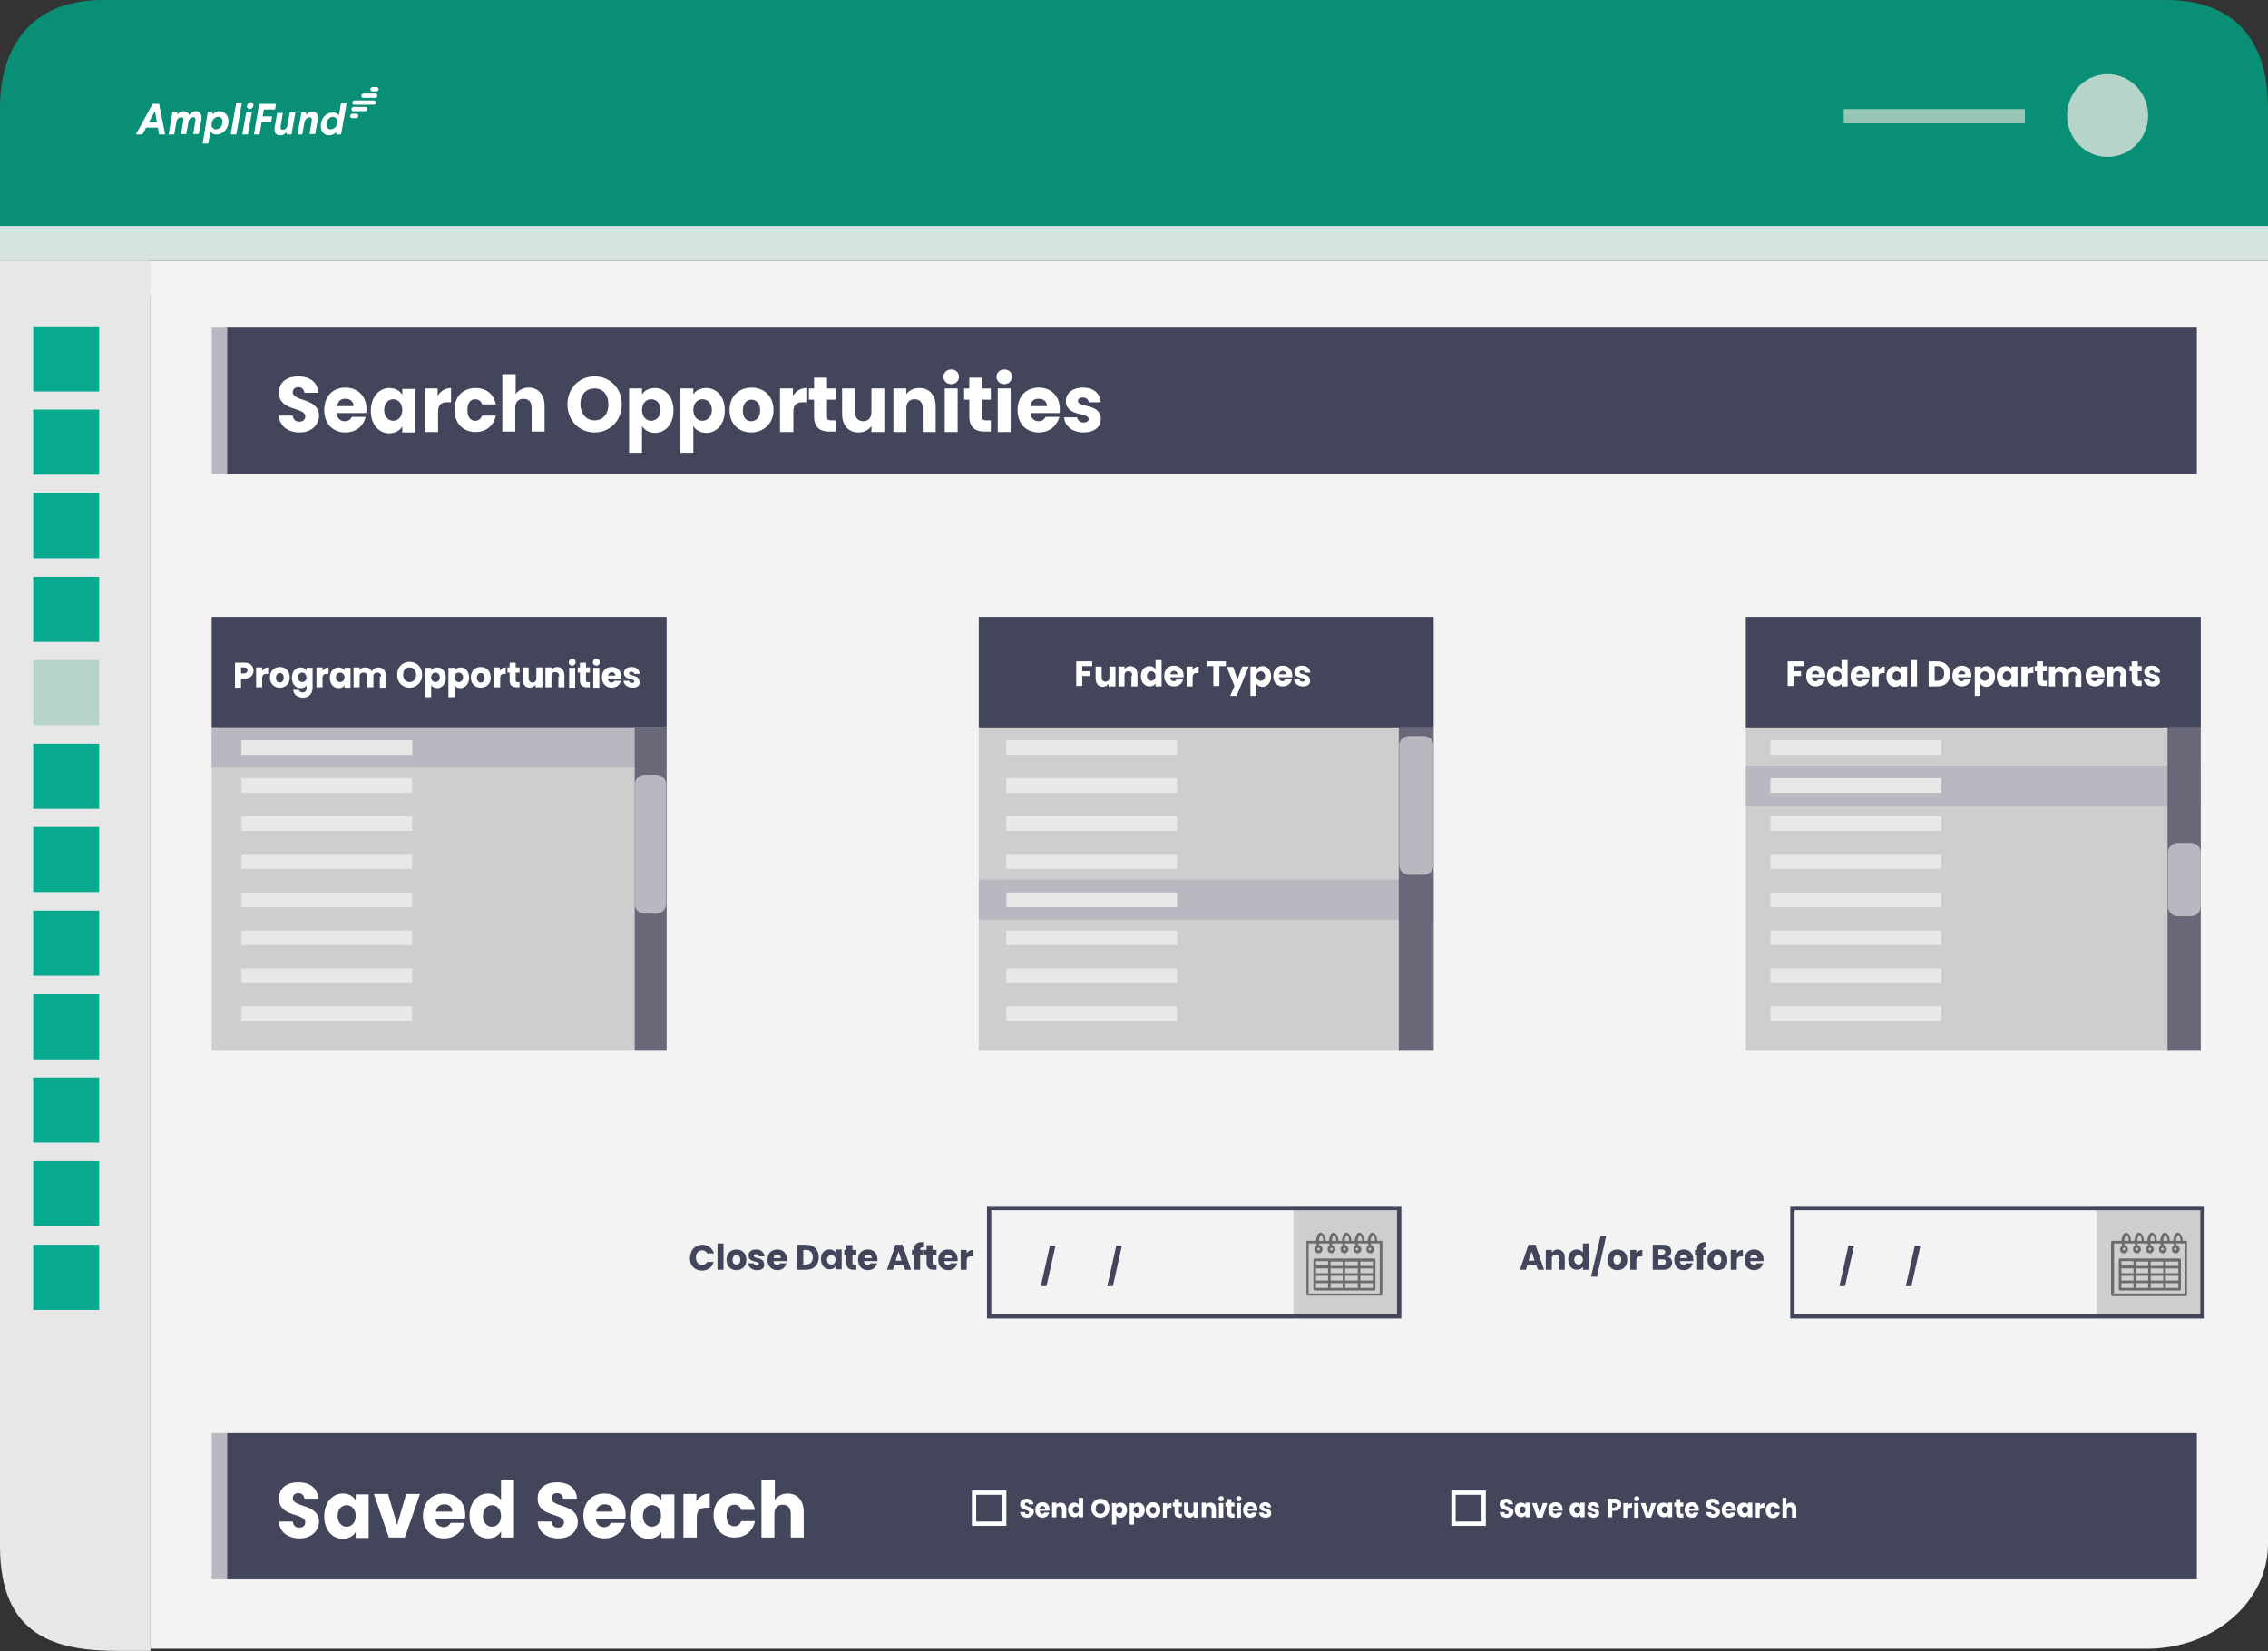 <?xml version="1.0" encoding="utf-8"?>
<!-- Generator: Adobe Illustrator 27.6.1, SVG Export Plug-In . SVG Version: 6.00 Build 0)  -->
<svg version="1.1" id="Layer_2_00000175320837343918130640000013715493742293206663_"
	 xmlns="http://www.w3.org/2000/svg" xmlns:xlink="http://www.w3.org/1999/xlink" x="0px" y="0px" width="526px" height="383px"
	 viewBox="0 0 526 383" style="enable-background:new 0 0 526 383;" xml:space="preserve">
<rect x="0" y="0" width="526" height="383" fill="#333333" stroke="none"/>
<style type="text/css">
	.st0{fill:#0A8F77;}
	.st1{fill:#FFFFFF;}
	.st2{fill:#B6D4CA;}
	.st3{fill:#97C6B7;}
	.st4{fill:#D6E3DE;}
	.st5{fill:#F3F3F3;}
	.st6{fill:#E7E7E7;}
	.st7{fill:#08AA8F;}
	.st8{fill:#CECECF;}
	.st9{fill:#43465B;}
	.st10{enable-background:new    ;}
	.st11{fill:#B9B7BF;}
	.st12{fill:#E8E8E8;}
	.st13{fill:#696879;}
	.st14{fill:none;stroke:#FFFFFF;stroke-miterlimit:10;}
	.st15{fill:none;stroke:#43465B;stroke-miterlimit:10;}
	.st16{fill:#6B6B6B;}
</style>
<g id="Layer_1-2">
	<g>
		<g>
			<path class="st0" d="M526,25c0-15.2-7.3-25-23.8-25H23.8C7,0,0,11.2,0,25v27.4h526V25z"/>
			<g id="Logo_-_White">
				<g>
					<g>
						<path class="st1" d="M38.3,31.2h-1.4l-0.3-1.6h-2.7L33,31.2h-1.5l3.9-7.1h1.5L38.3,31.2z M35.7,26.2l-1.2,2.2h1.9l-0.4-2.2
							l-0.1-0.4C35.9,25.8,35.7,26.2,35.7,26.2z"/>
						<path class="st1" d="M46.7,27.8l-0.6,3.3h-1.3l0.5-3c0.1-0.6,0-0.9-0.5-0.9s-1,0.4-1.1,1.1l-0.5,2.8H42l0.5-3
							c0.1-0.6,0-0.9-0.5-0.9c-0.5,0-1,0.4-1.1,1.2l-0.5,2.8h-1.3L40,26h1.1l0,0.6c0.3-0.4,0.8-0.8,1.5-0.8s1.1,0.3,1.3,0.9
							c0.3-0.5,0.9-0.9,1.6-0.9C46.5,25.9,46.9,26.7,46.7,27.8L46.7,27.8z"/>
						<path class="st1" d="M53,28.1c0,1.6-1.1,3.1-2.8,3.1c-0.8,0-1.2-0.4-1.4-0.7l-0.5,2.8H47l1.2-7.3h1.1l0,0.6
							c0.3-0.4,0.9-0.8,1.7-0.8C52.2,25.9,53,26.9,53,28.1L53,28.1z M49.1,28.5l0,0.1c-0.2,0.9,0.4,1.4,1,1.4c0.9,0,1.5-0.8,1.5-1.8
							c0-0.7-0.4-1.1-1-1.1C50,27.1,49.3,27.6,49.1,28.5L49.1,28.5z"/>
						<path class="st1" d="M54.8,31.2h-1.3l1.3-7.4h1.3L54.8,31.2z"/>
						<path class="st1" d="M57.5,31.2h-1.3l0.9-5.1h1.3L57.5,31.2z M58.8,24.5c-0.1,0.5-0.5,0.8-0.9,0.8s-0.7-0.3-0.6-0.8
							c0.1-0.5,0.5-0.8,0.9-0.8S58.8,24.1,58.8,24.5z"/>
						<path class="st1" d="M63.8,25.4h-2.6L60.9,27h2.2l-0.2,1.3h-2.2l-0.5,2.9h-1.3l1.2-7.1H64L63.8,25.4L63.8,25.4z"/>
						<path class="st1" d="M67.6,31.2h-1.1l0-0.6c-0.3,0.4-0.8,0.8-1.5,0.8c-1.1,0-1.5-0.8-1.3-1.9l0.6-3.3h1.3l-0.5,3
							c-0.1,0.6,0,0.9,0.5,0.9s1-0.4,1.1-1.2l0.5-2.8h1.3L67.6,31.2L67.6,31.2z"/>
						<path class="st1" d="M73.7,27.8l-0.6,3.3h-1.3l0.5-3c0.1-0.6-0.1-0.9-0.5-0.9c-0.5,0-1,0.4-1.2,1.2l-0.5,2.8H69l0.9-5.1H71
							l0,0.6c0.3-0.4,0.8-0.8,1.5-0.8C73.5,25.9,73.9,26.7,73.7,27.8L73.7,27.8z"/>
						<path class="st1" d="M79.1,31.2H78l0-0.6c-0.3,0.4-0.9,0.8-1.7,0.8c-1.2,0-1.9-1-1.9-2.2c0-1.6,1.1-3.1,2.8-3.1
							c0.8,0,1.2,0.3,1.4,0.7l0.5-2.9h1.3L79.1,31.2L79.1,31.2z M75.7,28.9c0,0.7,0.4,1.1,1,1.1c0.6,0,1.4-0.5,1.5-1.4l0-0.1
							c0.2-0.9-0.4-1.4-1-1.4C76.4,27.1,75.7,27.9,75.7,28.9L75.7,28.9z"/>
					</g>
					<g>
						<path class="st1" d="M82.2,23.3h4.5c0.3,0,0.5,0.2,0.5,0.5v0c0,0.3-0.2,0.5-0.5,0.5h-4.5c-0.3,0-0.5-0.2-0.5-0.5v0
							C81.8,23.5,82,23.3,82.2,23.3z"/>
						<path class="st1" d="M84.3,21.7H87c0.3,0,0.5,0.2,0.5,0.5v0c0,0.3-0.2,0.5-0.5,0.5h-2.7c-0.3,0-0.5-0.2-0.5-0.5v0
							C83.8,21.9,84.1,21.7,84.3,21.7z"/>
						<path class="st1" d="M87.3,20.2h-0.9c-0.2,0-0.5,0.2-0.5,0.5s0.2,0.5,0.5,0.5h0.9c0.2,0,0.5-0.2,0.5-0.5S87.6,20.2,87.3,20.2z
							"/>
						<path class="st1" d="M84.7,24.8H82c-0.2,0-0.5,0.2-0.5,0.5s0.2,0.5,0.5,0.5h2.7c0.2,0,0.5-0.2,0.5-0.5S85,24.8,84.7,24.8z"/>
						<path class="st1" d="M82.6,26.4h-0.9c-0.2,0-0.5,0.2-0.5,0.5s0.2,0.5,0.5,0.5h0.9c0.2,0,0.5-0.2,0.5-0.5S82.9,26.4,82.6,26.4z
							"/>
					</g>
				</g>
			</g>
			<g>
				<ellipse class="st2" cx="488.8" cy="26.8" rx="9.4" ry="9.6"/>
				<rect x="427.6" y="25.3" class="st3" width="42" height="3.3"/>
			</g>
		</g>
		<rect y="52.4" class="st4" width="526" height="8.1"/>
		<g>
			<path class="st5" d="M0,60.5v7.7h34.9v314.2h463c15.5,0,28.1-10.9,28.1-24.3V60.5H0z"/>
			<path class="st6" d="M0,60.5v298.1c0,21,13,24.3,27.4,24.3h7.5V60.5H0z"/>
		</g>
		<g>
			<rect x="7.7" y="75.7" class="st7" width="15.3" height="15.1"/>
			<rect x="7.7" y="95" class="st7" width="15.3" height="15.1"/>
			<rect x="7.7" y="114.4" class="st7" width="15.3" height="15.1"/>
			<rect x="7.7" y="133.8" class="st7" width="15.3" height="15.1"/>
			<rect x="7.7" y="153.1" class="st2" width="15.3" height="15.1"/>
			<rect x="7.7" y="172.5" class="st7" width="15.3" height="15.1"/>
			<rect x="7.7" y="191.8" class="st7" width="15.3" height="15.1"/>
			<rect x="7.7" y="211.2" class="st7" width="15.3" height="15.1"/>
			<rect x="7.7" y="230.6" class="st7" width="15.3" height="15.1"/>
			<rect x="7.7" y="249.9" class="st7" width="15.3" height="15.1"/>
			<rect x="7.7" y="269.3" class="st7" width="15.3" height="15.1"/>
			<rect x="7.7" y="288.7" class="st7" width="15.3" height="15.1"/>
		</g>
		<rect x="300" y="280.2" class="st8" width="24.5" height="25.1"/>
		<rect x="52.6" y="76" class="st9" width="456.9" height="33.9"/>
		<g class="st10">
			<path class="st1" d="M69.5,100.3c-2.6,0-4.7-1.4-4.8-3.9h3.2c0.1,1,0.7,1.4,1.5,1.4c0.9,0,1.4-0.5,1.4-1.2c0-2.3-6.2-1.1-6.1-5.6
				c0-2.4,1.9-3.7,4.5-3.7c2.7,0,4.5,1.4,4.6,3.8h-3.2c-0.1-0.8-0.6-1.3-1.4-1.3c-0.7,0-1.3,0.4-1.3,1.2c0,2.2,6.1,1.2,6.1,5.5
				C73.9,98.5,72.3,100.3,69.5,100.3z"/>
			<path class="st1" d="M80.1,100.3c-2.9,0-4.9-2-4.9-5.2s2-5.2,4.9-5.2c2.9,0,4.9,2,4.9,5c0,0.3,0,0.6-0.1,0.9h-6.8
				c0.1,1.3,0.9,1.9,1.9,1.9c0.8,0,1.3-0.4,1.6-1h3.2C84.3,98.8,82.6,100.3,80.1,100.3z M78.2,94.2h3.8c0-1.1-0.8-1.7-1.8-1.7
				C79.1,92.4,78.4,93,78.2,94.2z"/>
			<path class="st1" d="M90.3,90c1.5,0,2.5,0.7,3,1.6v-1.4h3v10.1h-3v-1.4c-0.5,0.9-1.6,1.6-3,1.6c-2.4,0-4.3-2-4.3-5.2
				S87.9,90,90.3,90z M91.2,92.6c-1.1,0-2.1,0.9-2.1,2.5s1,2.5,2.1,2.5c1.1,0,2.1-0.9,2.1-2.5S92.3,92.6,91.2,92.6z"/>
			<path class="st1" d="M101.5,100.2h-3V90.1h3v1.7c0.7-1.1,1.8-1.8,3.1-1.8v3.3h-0.8c-1.4,0-2.2,0.5-2.2,2.2V100.2z"/>
			<path class="st1" d="M110.3,90c2.5,0,4.2,1.4,4.7,3.8h-3.2c-0.2-0.7-0.7-1.2-1.6-1.2c-1.1,0-1.8,0.9-1.8,2.5s0.7,2.5,1.8,2.5
				c0.8,0,1.3-0.4,1.6-1.2h3.2c-0.5,2.3-2.2,3.8-4.7,3.8c-2.9,0-4.9-2-4.9-5.2C105.4,92,107.4,90,110.3,90z"/>
			<path class="st1" d="M116.6,86.8h3v4.6c0.6-0.9,1.7-1.5,3-1.5c2.2,0,3.7,1.6,3.7,4.3v5.9h-3v-5.5c0-1.4-0.7-2.1-1.9-2.1
				s-1.9,0.8-1.9,2.1v5.5h-3V86.8z"/>
			<path class="st1" d="M137.9,100.3c-3.5,0-6.3-2.7-6.3-6.5s2.8-6.5,6.3-6.5c3.5,0,6.3,2.7,6.3,6.5S141.4,100.3,137.9,100.3z
				 M137.9,97.5c2,0,3.2-1.5,3.2-3.7c0-2.3-1.3-3.7-3.2-3.7c-2,0-3.3,1.4-3.3,3.7C134.7,96,135.9,97.5,137.9,97.5z"/>
			<path class="st1" d="M151.9,90c2.4,0,4.3,2,4.3,5.2s-1.9,5.2-4.3,5.2c-1.4,0-2.5-0.7-3-1.6v6.2h-3V90.1h3v1.4
				C149.4,90.6,150.5,90,151.9,90z M151,92.6c-1.1,0-2.1,0.9-2.1,2.5s1,2.5,2.1,2.5c1.1,0,2.2-0.9,2.2-2.5S152.2,92.6,151,92.6z"/>
			<path class="st1" d="M163.8,90c2.4,0,4.3,2,4.3,5.2s-1.9,5.2-4.3,5.2c-1.4,0-2.5-0.7-3-1.6v6.2h-3V90.1h3v1.4
				C161.3,90.6,162.4,90,163.8,90z M162.9,92.6c-1.1,0-2.1,0.9-2.1,2.5s1,2.5,2.1,2.5c1.1,0,2.2-0.9,2.2-2.5S164.1,92.6,162.9,92.6z
				"/>
			<path class="st1" d="M174.2,100.3c-2.9,0-5-2-5-5.2s2.2-5.2,5.1-5.2c2.9,0,5.1,2,5.1,5.2S177,100.3,174.2,100.3z M174.2,97.7
				c1.1,0,2.1-0.8,2.1-2.5c0-1.7-1-2.5-2-2.5c-1.1,0-2,0.8-2,2.5C172.2,96.8,173.1,97.7,174.2,97.7z"/>
			<path class="st1" d="M183.9,100.2h-3V90.1h3v1.7c0.7-1.1,1.8-1.8,3.1-1.8v3.3h-0.8c-1.4,0-2.2,0.5-2.2,2.2V100.2z"/>
			<path class="st1" d="M188.8,92.7h-1.2v-2.6h1.2v-2.5h3v2.5h2v2.6h-2v4c0,0.6,0.2,0.8,0.9,0.8h1.1v2.6h-1.5c-2,0-3.5-0.9-3.5-3.5
				V92.7z"/>
			<path class="st1" d="M205.1,100.2h-3v-1.4c-0.6,0.9-1.6,1.5-3,1.5c-2.3,0-3.8-1.6-3.8-4.3v-5.9h3v5.5c0,1.4,0.8,2.1,1.9,2.1
				c1.2,0,1.9-0.8,1.9-2.1v-5.5h3V100.2z"/>
			<path class="st1" d="M214,94.7c0-1.4-0.7-2.1-1.9-2.1s-1.9,0.8-1.9,2.1v5.5h-3V90.1h3v1.3c0.6-0.8,1.6-1.4,3-1.4
				c2.3,0,3.8,1.6,3.8,4.3v5.9h-3V94.7z"/>
			<path class="st1" d="M218.8,87.4c0-0.9,0.7-1.7,1.8-1.7c1.1,0,1.8,0.7,1.8,1.7c0,0.9-0.7,1.7-1.8,1.7
				C219.5,89.1,218.8,88.3,218.8,87.4z M219.1,90.1h3v10.1h-3V90.1z"/>
			<path class="st1" d="M224.8,92.7h-1.2v-2.6h1.2v-2.5h3v2.5h2v2.6h-2v4c0,0.6,0.2,0.8,0.9,0.8h1.1v2.6h-1.5c-2,0-3.5-0.9-3.5-3.5
				V92.7z"/>
			<path class="st1" d="M231.1,87.4c0-0.9,0.7-1.7,1.8-1.7c1.1,0,1.8,0.7,1.8,1.7c0,0.9-0.7,1.7-1.8,1.7
				C231.8,89.1,231.1,88.3,231.1,87.4z M231.4,90.1h3v10.1h-3V90.1z"/>
			<path class="st1" d="M240.9,100.3c-2.9,0-4.9-2-4.9-5.2s2-5.2,4.9-5.2c2.9,0,4.9,2,4.9,5c0,0.3,0,0.6-0.1,0.9H239
				c0.1,1.3,0.9,1.9,1.9,1.9c0.8,0,1.3-0.4,1.6-1h3.2C245.1,98.8,243.4,100.3,240.9,100.3z M239,94.2h3.8c0-1.1-0.8-1.7-1.8-1.7
				C239.9,92.4,239.1,93,239,94.2z"/>
			<path class="st1" d="M251.3,100.3c-2.6,0-4.4-1.5-4.5-3.5h3c0.1,0.7,0.7,1.2,1.5,1.2c0.8,0,1.2-0.4,1.2-0.8
				c0-1.6-5.3-0.5-5.3-4.2c0-1.7,1.4-3.1,4-3.1c2.5,0,3.9,1.4,4.1,3.4h-2.8c-0.1-0.7-0.6-1.1-1.4-1.1c-0.7,0-1.1,0.3-1.1,0.8
				c0,1.6,5.3,0.5,5.3,4.2C255.3,99,253.8,100.3,251.3,100.3z"/>
		</g>
		<rect x="52.6" y="332.4" class="st9" width="456.9" height="33.9"/>
		<g class="st10">
			<path class="st1" d="M69.5,356.8c-2.6,0-4.7-1.4-4.8-3.9h3.2c0.1,1,0.7,1.4,1.5,1.4c0.9,0,1.4-0.5,1.4-1.2c0-2.3-6.2-1.1-6.1-5.6
				c0-2.4,1.9-3.7,4.5-3.7c2.7,0,4.5,1.4,4.6,3.8h-3.2c-0.1-0.8-0.6-1.3-1.4-1.3c-0.7,0-1.3,0.4-1.3,1.2c0,2.2,6.1,1.2,6.1,5.5
				C73.9,355,72.3,356.8,69.5,356.8z"/>
			<path class="st1" d="M79.5,346.4c1.5,0,2.5,0.7,3,1.6v-1.4h3v10.1h-3v-1.4c-0.5,0.9-1.6,1.6-3,1.6c-2.4,0-4.3-2-4.3-5.2
				S77.1,346.4,79.5,346.4z M80.4,349.1c-1.1,0-2.1,0.9-2.1,2.5s1,2.5,2.1,2.5c1.1,0,2.1-0.9,2.1-2.5
				C82.5,350,81.5,349.1,80.4,349.1z"/>
			<path class="st1" d="M90,346.5l2.1,7.2l2.1-7.2h3.2l-3.5,10.1h-3.7l-3.5-10.1H90z"/>
			<path class="st1" d="M103,356.8c-2.9,0-4.9-2-4.9-5.2c0-3.2,2-5.2,4.9-5.2c2.9,0,4.9,2,4.9,5c0,0.3,0,0.6-0.1,0.9H101
				c0.1,1.3,0.9,1.9,1.9,1.9c0.8,0,1.3-0.4,1.6-1h3.2C107.2,355.3,105.4,356.8,103,356.8z M101.1,350.6h3.8c0-1.1-0.8-1.7-1.8-1.7
				C102,348.9,101.2,349.5,101.1,350.6z"/>
			<path class="st1" d="M113.2,346.4c1.3,0,2.4,0.6,3,1.5v-4.7h3v13.4h-3v-1.4c-0.5,0.9-1.6,1.6-3,1.6c-2.4,0-4.3-2-4.3-5.2
				S110.8,346.4,113.2,346.4z M114.1,349.1c-1.1,0-2.1,0.9-2.1,2.5s1,2.5,2.1,2.5c1.1,0,2.1-0.9,2.1-2.5
				C116.2,350,115.2,349.1,114.1,349.1z"/>
			<path class="st1" d="M129.5,356.8c-2.6,0-4.7-1.4-4.8-3.9h3.2c0.1,1,0.7,1.4,1.5,1.4c0.9,0,1.4-0.5,1.4-1.2
				c0-2.3-6.2-1.1-6.1-5.6c0-2.4,1.9-3.7,4.5-3.7c2.7,0,4.5,1.4,4.6,3.8h-3.2c-0.1-0.8-0.6-1.3-1.4-1.3c-0.7,0-1.3,0.4-1.3,1.2
				c0,2.2,6.1,1.2,6.1,5.5C134,355,132.4,356.8,129.5,356.8z"/>
			<path class="st1" d="M140.2,356.8c-2.9,0-4.9-2-4.9-5.2c0-3.2,2-5.2,4.9-5.2c2.9,0,4.9,2,4.9,5c0,0.3,0,0.6-0.1,0.9h-6.8
				c0.1,1.3,0.9,1.9,1.9,1.9c0.8,0,1.3-0.4,1.6-1h3.2C144.4,355.3,142.6,356.8,140.2,356.8z M138.3,350.6h3.8c0-1.1-0.8-1.7-1.8-1.7
				C139.2,348.9,138.4,349.5,138.3,350.6z"/>
			<path class="st1" d="M150.4,346.4c1.5,0,2.5,0.7,3,1.6v-1.4h3v10.1h-3v-1.4c-0.5,0.9-1.6,1.6-3,1.6c-2.4,0-4.3-2-4.3-5.2
				S148,346.4,150.4,346.4z M151.2,349.1c-1.1,0-2.1,0.9-2.1,2.5s1,2.5,2.1,2.5c1.1,0,2.1-0.9,2.1-2.5
				C153.4,350,152.4,349.1,151.2,349.1z"/>
			<path class="st1" d="M161.5,356.6h-3v-10.1h3v1.7c0.7-1.1,1.8-1.8,3.1-1.8v3.3h-0.8c-1.4,0-2.2,0.5-2.2,2.2V356.6z"/>
			<path class="st1" d="M170.4,346.4c2.5,0,4.2,1.4,4.7,3.8h-3.2c-0.2-0.7-0.7-1.2-1.6-1.2c-1.1,0-1.8,0.9-1.8,2.5
				c0,1.7,0.7,2.5,1.8,2.5c0.8,0,1.3-0.4,1.6-1.2h3.2c-0.5,2.3-2.2,3.8-4.7,3.8c-2.9,0-4.9-2-4.9-5.2
				C165.5,348.4,167.5,346.4,170.4,346.4z"/>
			<path class="st1" d="M176.7,343.3h3v4.6c0.6-0.9,1.7-1.5,3-1.5c2.2,0,3.7,1.6,3.7,4.3v5.9h-3v-5.5c0-1.4-0.7-2.1-1.9-2.1
				s-1.9,0.8-1.9,2.1v5.5h-3V343.3z"/>
		</g>
		<g>
			<rect x="49.1" y="143.1" class="st8" width="105.5" height="100.6"/>
			<rect x="49.1" y="143.1" class="st9" width="105.5" height="25.6"/>
			<g class="st10">
				<path class="st1" d="M56.7,157.4h-0.8v2.1h-1.4v-5.8h2.2c1.4,0,2.1,0.8,2.1,1.9C58.8,156.5,58.1,157.4,56.7,157.4z M56.6,156.2
					c0.5,0,0.8-0.3,0.8-0.7c0-0.4-0.2-0.7-0.8-0.7h-0.7v1.4H56.6z"/>
				<path class="st1" d="M60.8,159.4h-1.4v-4.6h1.4v0.8c0.3-0.5,0.8-0.8,1.4-0.8v1.5h-0.4c-0.6,0-1,0.2-1,1V159.4z"/>
				<path class="st1" d="M64.9,159.5c-1.3,0-2.3-0.9-2.3-2.4c0-1.5,1-2.4,2.3-2.4c1.3,0,2.3,0.9,2.3,2.4
					C67.2,158.6,66.2,159.5,64.9,159.5z M64.9,158.3c0.5,0,0.9-0.4,0.9-1.1c0-0.8-0.4-1.1-0.9-1.1c-0.5,0-0.9,0.4-0.9,1.1
					C64,157.9,64.4,158.3,64.9,158.3z"/>
				<path class="st1" d="M69.7,154.8c0.7,0,1.1,0.3,1.4,0.7v-0.6h1.4v4.6c0,1.2-0.7,2.3-2.2,2.3c-1.3,0-2.2-0.7-2.3-1.8h1.3
					c0.1,0.3,0.4,0.6,0.9,0.6c0.5,0,0.9-0.3,0.9-1.1v-0.6c-0.2,0.4-0.7,0.7-1.4,0.7c-1.1,0-2-0.9-2-2.4
					C67.7,155.7,68.6,154.8,69.7,154.8z M70.1,156c-0.5,0-1,0.4-1,1.1s0.5,1.1,1,1.1c0.5,0,1-0.4,1-1.1C71,156.4,70.6,156,70.1,156z
					"/>
				<path class="st1" d="M74.8,159.4h-1.4v-4.6h1.4v0.8c0.3-0.5,0.8-0.8,1.4-0.8v1.5h-0.4c-0.6,0-1,0.2-1,1V159.4z"/>
				<path class="st1" d="M78.5,154.8c0.7,0,1.1,0.3,1.4,0.7v-0.6h1.4v4.6h-1.4v-0.6c-0.2,0.4-0.7,0.7-1.4,0.7c-1.1,0-2-0.9-2-2.4
					C76.5,155.7,77.4,154.8,78.5,154.8z M78.9,156c-0.5,0-1,0.4-1,1.1s0.5,1.1,1,1.1c0.5,0,1-0.4,1-1.1
					C79.9,156.4,79.4,156,78.9,156z"/>
				<path class="st1" d="M88.4,156.9c0-0.6-0.3-0.9-0.9-0.9s-0.9,0.3-0.9,0.9v2.5h-1.4v-2.5c0-0.6-0.3-0.9-0.9-0.9s-0.9,0.3-0.9,0.9
					v2.5h-1.4v-4.6h1.4v0.6c0.3-0.4,0.7-0.6,1.3-0.6c0.7,0,1.2,0.3,1.5,0.9c0.3-0.5,0.9-0.9,1.5-0.9c1.1,0,1.8,0.7,1.8,2v2.7h-1.4
					V156.9z"/>
				<path class="st1" d="M95,159.5c-1.6,0-2.9-1.2-2.9-3s1.3-3,2.9-3c1.6,0,2.9,1.2,2.9,3S96.6,159.5,95,159.5z M95,158.2
					c0.9,0,1.5-0.7,1.5-1.7c0-1-0.6-1.7-1.5-1.7c-0.9,0-1.5,0.6-1.5,1.7C93.5,157.5,94.1,158.2,95,158.2z"/>
				<path class="st1" d="M101.4,154.8c1.1,0,2,0.9,2,2.4c0,1.4-0.9,2.4-2,2.4c-0.7,0-1.1-0.3-1.4-0.7v2.8h-1.4v-6.8h1.4v0.6
					C100.3,155.1,100.7,154.8,101.4,154.8z M101,156c-0.5,0-1,0.4-1,1.1c0,0.7,0.5,1.1,1,1.1c0.5,0,1-0.4,1-1.1S101.5,156,101,156z"
					/>
				<path class="st1" d="M106.8,154.8c1.1,0,2,0.9,2,2.4c0,1.4-0.9,2.4-2,2.4c-0.7,0-1.1-0.3-1.4-0.7v2.8h-1.4v-6.8h1.4v0.6
					C105.7,155.1,106.2,154.8,106.8,154.8z M106.4,156c-0.5,0-1,0.4-1,1.1c0,0.7,0.5,1.1,1,1.1c0.5,0,1-0.4,1-1.1
					S106.9,156,106.4,156z"/>
				<path class="st1" d="M111.5,159.5c-1.3,0-2.3-0.9-2.3-2.4c0-1.5,1-2.4,2.3-2.4c1.3,0,2.3,0.9,2.3,2.4
					C113.9,158.6,112.8,159.5,111.5,159.5z M111.5,158.3c0.5,0,0.9-0.4,0.9-1.1c0-0.8-0.4-1.1-0.9-1.1c-0.5,0-0.9,0.4-0.9,1.1
					C110.6,157.9,111,158.3,111.5,158.3z"/>
				<path class="st1" d="M115.9,159.4h-1.4v-4.6h1.4v0.8c0.3-0.5,0.8-0.8,1.4-0.8v1.5H117c-0.6,0-1,0.2-1,1V159.4z"/>
				<path class="st1" d="M118.2,156h-0.5v-1.2h0.5v-1.1h1.4v1.1h0.9v1.2h-0.9v1.8c0,0.3,0.1,0.4,0.4,0.4h0.5v1.2h-0.7
					c-0.9,0-1.6-0.4-1.6-1.6V156z"/>
				<path class="st1" d="M125.6,159.4h-1.4v-0.6c-0.3,0.4-0.8,0.7-1.3,0.7c-1,0-1.7-0.7-1.7-2v-2.7h1.4v2.5c0,0.6,0.3,1,0.9,1
					c0.5,0,0.9-0.3,0.9-1v-2.5h1.4V159.4z"/>
				<path class="st1" d="M129.7,156.9c0-0.6-0.3-1-0.9-1s-0.9,0.3-0.9,1v2.5h-1.4v-4.6h1.4v0.6c0.3-0.4,0.8-0.7,1.3-0.7
					c1,0,1.7,0.7,1.7,2v2.7h-1.4V156.9z"/>
				<path class="st1" d="M131.9,153.6c0-0.4,0.3-0.8,0.8-0.8c0.5,0,0.8,0.3,0.8,0.8c0,0.4-0.3,0.8-0.8,0.8
					C132.2,154.4,131.9,154,131.9,153.6z M132,154.9h1.4v4.6H132V154.9z"/>
				<path class="st1" d="M134.6,156H134v-1.2h0.5v-1.1h1.4v1.1h0.9v1.2h-0.9v1.8c0,0.3,0.1,0.4,0.4,0.4h0.5v1.2h-0.7
					c-0.9,0-1.6-0.4-1.6-1.6V156z"/>
				<path class="st1" d="M137.5,153.6c0-0.4,0.3-0.8,0.8-0.8c0.5,0,0.8,0.3,0.8,0.8c0,0.4-0.3,0.8-0.8,0.8
					C137.8,154.4,137.5,154,137.5,153.6z M137.6,154.9h1.4v4.6h-1.4V154.9z"/>
				<path class="st1" d="M141.9,159.5c-1.3,0-2.3-0.9-2.3-2.4c0-1.5,0.9-2.4,2.3-2.4c1.3,0,2.2,0.9,2.2,2.3c0,0.1,0,0.3,0,0.4H141
					c0,0.6,0.4,0.9,0.8,0.9c0.4,0,0.6-0.2,0.7-0.4h1.5C143.8,158.8,143,159.5,141.9,159.5z M141,156.7h1.7c0-0.5-0.4-0.8-0.8-0.8
					C141.5,155.9,141.1,156.2,141,156.7z"/>
				<path class="st1" d="M146.7,159.5c-1.2,0-2-0.7-2.1-1.6h1.3c0,0.3,0.3,0.5,0.7,0.5c0.4,0,0.5-0.2,0.5-0.4c0-0.7-2.4-0.2-2.4-1.9
					c0-0.8,0.6-1.4,1.8-1.4c1.1,0,1.8,0.7,1.9,1.6h-1.3c0-0.3-0.3-0.5-0.7-0.5c-0.3,0-0.5,0.1-0.5,0.4c0,0.7,2.4,0.2,2.4,1.9
					C148.5,158.9,147.8,159.5,146.7,159.5z"/>
			</g>
			<rect x="49.1" y="168.7" class="st11" width="105.5" height="9.3"/>
			<rect x="56" y="171.7" class="st12" width="39.6" height="3.4"/>
			<rect x="56" y="180.5" class="st12" width="39.6" height="3.4"/>
			<rect x="56" y="189.3" class="st12" width="39.6" height="3.4"/>
			<rect x="56" y="198.1" class="st12" width="39.6" height="3.4"/>
			<rect x="56" y="207" class="st12" width="39.6" height="3.4"/>
			<rect x="56" y="215.8" class="st12" width="39.6" height="3.4"/>
			<rect x="56" y="224.6" class="st12" width="39.6" height="3.4"/>
			<rect x="56" y="233.4" class="st12" width="39.6" height="3.4"/>
			<rect x="147.2" y="168.7" class="st13" width="7.4" height="75"/>
			<path class="st11" d="M149.5,179.7h2.7c1.3,0,2.3,1,2.3,2.3v27.6c0,1.3-1,2.3-2.3,2.3h-2.7c-1.3,0-2.3-1-2.3-2.3v-27.6
				C147.2,180.8,148.2,179.7,149.5,179.7z"/>
		</g>
		<g>
			<rect x="227" y="143.1" class="st8" width="105.5" height="100.6"/>
			<rect x="227" y="143.1" class="st9" width="105.5" height="25.6"/>
			<g class="st10">
				<path class="st1" d="M249.7,153.4h3.6v1.1h-2.3v1.2h1.7v1.1h-1.7v2.3h-1.4V153.4z"/>
				<path class="st1" d="M258.5,159.2h-1.4v-0.6c-0.3,0.4-0.8,0.7-1.3,0.7c-1,0-1.7-0.7-1.7-2v-2.7h1.4v2.5c0,0.6,0.3,1,0.9,1
					c0.5,0,0.9-0.3,0.9-1v-2.5h1.4V159.2z"/>
				<path class="st1" d="M262.6,156.7c0-0.6-0.3-1-0.9-1s-0.9,0.3-0.9,1v2.5h-1.4v-4.6h1.4v0.6c0.3-0.4,0.8-0.7,1.3-0.7
					c1,0,1.7,0.7,1.7,2v2.7h-1.4V156.7z"/>
				<path class="st1" d="M266.6,154.5c0.6,0,1.1,0.3,1.4,0.7v-2.1h1.4v6.1h-1.4v-0.7c-0.2,0.4-0.7,0.7-1.4,0.7c-1.1,0-2-0.9-2-2.4
					C264.6,155.4,265.5,154.5,266.6,154.5z M267,155.7c-0.5,0-1,0.4-1,1.1s0.5,1.1,1,1.1c0.5,0,1-0.4,1-1.1S267.5,155.7,267,155.7z"
					/>
				<path class="st1" d="M272.3,159.2c-1.3,0-2.3-0.9-2.3-2.4c0-1.5,0.9-2.4,2.3-2.4c1.3,0,2.2,0.9,2.2,2.3c0,0.1,0,0.3,0,0.4h-3.1
					c0,0.6,0.4,0.9,0.8,0.9c0.4,0,0.6-0.2,0.7-0.4h1.5C274.2,158.5,273.4,159.2,272.3,159.2z M271.4,156.4h1.7
					c0-0.5-0.4-0.8-0.8-0.8C271.8,155.6,271.5,155.9,271.4,156.4z"/>
				<path class="st1" d="M276.6,159.2h-1.4v-4.6h1.4v0.8c0.3-0.5,0.8-0.8,1.4-0.8v1.5h-0.4c-0.6,0-1,0.2-1,1V159.2z"/>
				<path class="st1" d="M280,153.4h4.3v1.1h-1.5v4.6h-1.4v-4.6H280V153.4z"/>
				<path class="st1" d="M288.1,154.6h1.5l-2.8,6.8h-1.5l1-2.3l-1.8-4.4h1.5l1,2.9L288.1,154.6z"/>
				<path class="st1" d="M292.8,154.5c1.1,0,2,0.9,2,2.4c0,1.4-0.9,2.4-2,2.4c-0.7,0-1.1-0.3-1.4-0.7v2.8h-1.4v-6.8h1.4v0.6
					C291.7,154.8,292.2,154.5,292.8,154.5z M292.4,155.7c-0.5,0-1,0.4-1,1.1s0.5,1.1,1,1.1c0.5,0,1-0.4,1-1.1
					S292.9,155.7,292.4,155.7z"/>
				<path class="st1" d="M297.5,159.2c-1.3,0-2.2-0.9-2.2-2.4c0-1.5,0.9-2.4,2.2-2.4c1.3,0,2.2,0.9,2.2,2.3c0,0.1,0,0.3,0,0.4h-3.1
					c0,0.6,0.4,0.9,0.8,0.9c0.4,0,0.6-0.2,0.7-0.4h1.5C299.4,158.5,298.6,159.2,297.5,159.2z M296.6,156.4h1.7
					c0-0.5-0.4-0.8-0.8-0.8C297,155.6,296.7,155.9,296.6,156.4z"/>
				<path class="st1" d="M302.2,159.2c-1.2,0-2-0.7-2.1-1.6h1.3c0,0.3,0.3,0.5,0.7,0.5c0.4,0,0.5-0.2,0.5-0.4c0-0.7-2.4-0.2-2.4-1.9
					c0-0.8,0.6-1.4,1.8-1.4c1.1,0,1.8,0.7,1.9,1.6h-1.3c0-0.3-0.3-0.5-0.7-0.5c-0.3,0-0.5,0.1-0.5,0.4c0,0.7,2.4,0.2,2.4,1.9
					C304,158.6,303.3,159.2,302.2,159.2z"/>
			</g>
			<rect x="227" y="204" class="st11" width="105.5" height="9.3"/>
			<rect x="233.4" y="224.6" class="st12" width="39.6" height="3.4"/>
			<rect x="233.4" y="233.4" class="st12" width="39.6" height="3.4"/>
			<g>
				<rect x="233.4" y="171.7" class="st12" width="39.6" height="3.4"/>
				<rect x="233.4" y="180.5" class="st12" width="39.6" height="3.4"/>
				<rect x="233.4" y="189.3" class="st12" width="39.6" height="3.4"/>
				<rect x="233.4" y="198.1" class="st12" width="39.6" height="3.4"/>
				<rect x="233.4" y="207" class="st12" width="39.6" height="3.4"/>
				<rect x="233.4" y="215.8" class="st12" width="39.6" height="3.4"/>
			</g>
			<rect x="324.4" y="168.7" class="st13" width="8.1" height="75"/>
			<path class="st11" d="M326.8,170.7h3.4c1.3,0,2.3,1,2.3,2.3v27.6c0,1.3-1,2.3-2.3,2.3h-3.4c-1.3,0-2.3-1-2.3-2.3v-27.6
				C324.4,171.8,325.5,170.7,326.8,170.7z"/>
		</g>
		<g>
			<rect x="404.9" y="143.1" class="st8" width="105.5" height="100.6"/>
			<rect x="404.9" y="143.1" class="st9" width="105.5" height="25.6"/>
			<g class="st10">
				<path class="st1" d="M414.7,153.4h3.6v1.1h-2.3v1.2h1.7v1.1h-1.7v2.3h-1.4V153.4z"/>
				<path class="st1" d="M421.1,159.2c-1.3,0-2.2-0.9-2.2-2.4c0-1.5,0.9-2.4,2.2-2.4c1.3,0,2.2,0.9,2.2,2.3c0,0.1,0,0.3,0,0.4h-3.1
					c0,0.6,0.4,0.9,0.8,0.9c0.4,0,0.6-0.2,0.7-0.4h1.5C423,158.5,422.2,159.2,421.1,159.2z M420.2,156.4h1.7c0-0.5-0.4-0.8-0.8-0.8
					C420.6,155.6,420.3,155.9,420.2,156.4z"/>
				<path class="st1" d="M425.7,154.5c0.6,0,1.1,0.3,1.4,0.7v-2.1h1.4v6.1h-1.4v-0.7c-0.2,0.4-0.7,0.7-1.4,0.7c-1.1,0-2-0.9-2-2.4
					C423.8,155.4,424.6,154.5,425.7,154.5z M426.1,155.7c-0.5,0-1,0.4-1,1.1s0.5,1.1,1,1.1c0.5,0,1-0.4,1-1.1
					S426.6,155.7,426.1,155.7z"/>
				<path class="st1" d="M431.4,159.2c-1.3,0-2.2-0.9-2.2-2.4c0-1.5,0.9-2.4,2.2-2.4c1.3,0,2.2,0.9,2.2,2.3c0,0.1,0,0.3,0,0.4h-3.1
					c0,0.6,0.4,0.9,0.8,0.9c0.4,0,0.6-0.2,0.7-0.4h1.5C433.3,158.5,432.5,159.2,431.4,159.2z M430.5,156.4h1.7
					c0-0.5-0.4-0.8-0.8-0.8C431,155.6,430.6,155.9,430.5,156.4z"/>
				<path class="st1" d="M435.7,159.2h-1.4v-4.6h1.4v0.8c0.3-0.5,0.8-0.8,1.4-0.8v1.5h-0.4c-0.6,0-1,0.2-1,1V159.2z"/>
				<path class="st1" d="M439.5,154.5c0.7,0,1.1,0.3,1.4,0.7v-0.6h1.4v4.6h-1.4v-0.6c-0.2,0.4-0.7,0.7-1.4,0.7c-1.1,0-2-0.9-2-2.4
					C437.5,155.4,438.4,154.5,439.5,154.5z M439.9,155.7c-0.5,0-1,0.4-1,1.1s0.5,1.1,1,1.1c0.5,0,1-0.4,1-1.1
					S440.4,155.7,439.9,155.7z"/>
				<path class="st1" d="M443.2,153.1h1.4v6.1h-1.4V153.1z"/>
				<path class="st1" d="M452.3,156.3c0,1.7-1.1,2.9-2.9,2.9h-2.1v-5.8h2.1C451.1,153.4,452.3,154.6,452.3,156.3z M449.3,157.9
					c1,0,1.6-0.6,1.6-1.7s-0.6-1.7-1.6-1.7h-0.6v3.4H449.3z"/>
				<path class="st1" d="M455,159.2c-1.3,0-2.2-0.9-2.2-2.4c0-1.5,0.9-2.4,2.2-2.4c1.3,0,2.2,0.9,2.2,2.3c0,0.1,0,0.3,0,0.4h-3.1
					c0,0.6,0.4,0.9,0.8,0.9c0.4,0,0.6-0.2,0.7-0.4h1.5C456.9,158.5,456.1,159.2,455,159.2z M454.1,156.4h1.7c0-0.5-0.4-0.8-0.8-0.8
					C454.6,155.6,454.2,155.9,454.1,156.4z"/>
				<path class="st1" d="M460.7,154.5c1.1,0,2,0.9,2,2.4c0,1.4-0.9,2.4-2,2.4c-0.7,0-1.1-0.3-1.4-0.7v2.8H458v-6.8h1.4v0.6
					C459.6,154.8,460.1,154.5,460.7,154.5z M460.3,155.7c-0.5,0-1,0.4-1,1.1s0.5,1.1,1,1.1c0.5,0,1-0.4,1-1.1
					S460.8,155.7,460.3,155.7z"/>
				<path class="st1" d="M465.1,154.5c0.7,0,1.1,0.3,1.4,0.7v-0.6h1.4v4.6h-1.4v-0.6c-0.2,0.4-0.7,0.7-1.4,0.7c-1.1,0-2-0.9-2-2.4
					C463.1,155.4,464,154.5,465.1,154.5z M465.5,155.7c-0.5,0-1,0.4-1,1.1s0.5,1.1,1,1.1c0.5,0,1-0.4,1-1.1S466,155.7,465.5,155.7z"
					/>
				<path class="st1" d="M470.2,159.2h-1.4v-4.6h1.4v0.8c0.3-0.5,0.8-0.8,1.4-0.8v1.5h-0.4c-0.6,0-1,0.2-1,1V159.2z"/>
				<path class="st1" d="M472.4,155.7h-0.5v-1.2h0.5v-1.1h1.4v1.1h0.9v1.2h-0.9v1.8c0,0.3,0.1,0.4,0.4,0.4h0.5v1.2H474
					c-0.9,0-1.6-0.4-1.6-1.6V155.7z"/>
				<path class="st1" d="M481.6,156.7c0-0.6-0.3-0.9-0.9-0.9c-0.5,0-0.9,0.3-0.9,0.9v2.5h-1.4v-2.5c0-0.6-0.3-0.9-0.9-0.9
					c-0.5,0-0.9,0.3-0.9,0.9v2.5h-1.4v-4.6h1.4v0.6c0.3-0.4,0.7-0.6,1.3-0.6c0.7,0,1.2,0.3,1.5,0.9c0.3-0.5,0.9-0.9,1.5-0.9
					c1.1,0,1.8,0.7,1.8,2v2.7h-1.4V156.7z"/>
				<path class="st1" d="M485.9,159.2c-1.3,0-2.2-0.9-2.2-2.4c0-1.5,0.9-2.4,2.2-2.4c1.3,0,2.2,0.9,2.2,2.3c0,0.1,0,0.3,0,0.4H485
					c0,0.6,0.4,0.9,0.8,0.9c0.4,0,0.6-0.2,0.7-0.4h1.5C487.8,158.5,487,159.2,485.9,159.2z M485,156.4h1.7c0-0.5-0.4-0.8-0.8-0.8
					C485.4,155.6,485.1,155.9,485,156.4z"/>
				<path class="st1" d="M491.9,156.7c0-0.6-0.3-1-0.9-1c-0.5,0-0.9,0.3-0.9,1v2.5h-1.4v-4.6h1.4v0.6c0.3-0.4,0.8-0.7,1.3-0.7
					c1,0,1.7,0.7,1.7,2v2.7h-1.4V156.7z"/>
				<path class="st1" d="M494.4,155.7h-0.5v-1.2h0.5v-1.1h1.4v1.1h0.9v1.2h-0.9v1.8c0,0.3,0.1,0.4,0.4,0.4h0.5v1.2H496
					c-0.9,0-1.6-0.4-1.6-1.6V155.7z"/>
				<path class="st1" d="M499.3,159.2c-1.2,0-2-0.7-2.1-1.6h1.3c0,0.3,0.3,0.5,0.7,0.5c0.4,0,0.5-0.2,0.5-0.4c0-0.7-2.4-0.2-2.4-1.9
					c0-0.8,0.6-1.4,1.8-1.4c1.1,0,1.8,0.7,1.9,1.6h-1.3c0-0.3-0.3-0.5-0.7-0.5c-0.3,0-0.5,0.1-0.5,0.4c0,0.7,2.4,0.2,2.4,1.9
					C501.1,158.6,500.4,159.2,499.3,159.2z"/>
			</g>
			<rect x="404.9" y="177.6" class="st11" width="105.4" height="9.3"/>
			<rect x="410.6" y="224.6" class="st12" width="39.6" height="3.4"/>
			<rect x="410.6" y="233.4" class="st12" width="39.6" height="3.4"/>
			<g>
				<rect x="410.6" y="171.7" class="st12" width="39.6" height="3.4"/>
				<rect x="410.6" y="180.5" class="st12" width="39.6" height="3.4"/>
				<rect x="410.6" y="189.3" class="st12" width="39.6" height="3.4"/>
				<rect x="410.6" y="198.1" class="st12" width="39.6" height="3.4"/>
				<rect x="410.6" y="207" class="st12" width="39.6" height="3.4"/>
				<rect x="410.6" y="215.8" class="st12" width="39.6" height="3.4"/>
			</g>
			<rect x="502.7" y="168.7" class="st13" width="7.7" height="75"/>
			<path class="st11" d="M505.1,195.5h3c1.3,0,2.3,1,2.3,2.3v12.4c0,1.3-1,2.3-2.3,2.3h-3c-1.3,0-2.3-1-2.3-2.3v-12.4
				C502.7,196.6,503.8,195.5,505.1,195.5z"/>
		</g>
		<g>
			<rect x="225.9" y="346.2" class="st14" width="7" height="7.2"/>
			<g class="st10">
				<path class="st1" d="M238.2,352c-0.9,0-1.6-0.5-1.6-1.3h1.1c0,0.3,0.2,0.5,0.5,0.5c0.3,0,0.5-0.2,0.5-0.4c0-0.8-2.1-0.4-2.1-1.9
					c0-0.8,0.6-1.3,1.5-1.3c0.9,0,1.5,0.5,1.6,1.3h-1.1c0-0.3-0.2-0.4-0.5-0.4c-0.2,0-0.4,0.1-0.4,0.4c0,0.7,2.1,0.4,2.1,1.8
					C239.7,351.4,239.1,352,238.2,352z"/>
				<path class="st1" d="M241.8,352c-1,0-1.7-0.7-1.7-1.8c0-1.1,0.7-1.8,1.7-1.8c1,0,1.6,0.7,1.6,1.7c0,0.1,0,0.2,0,0.3h-2.3
					c0,0.4,0.3,0.7,0.6,0.7c0.3,0,0.4-0.1,0.5-0.3h1.1C243.2,351.5,242.6,352,241.8,352z M241.1,349.9h1.3c0-0.4-0.3-0.6-0.6-0.6
					C241.4,349.3,241.2,349.5,241.1,349.9z"/>
				<path class="st1" d="M246.2,350.1c0-0.5-0.2-0.7-0.6-0.7c-0.4,0-0.6,0.3-0.6,0.7v1.8h-1v-3.4h1v0.5c0.2-0.3,0.6-0.5,1-0.5
					c0.8,0,1.3,0.5,1.3,1.5v2h-1V350.1z"/>
				<path class="st1" d="M249.2,348.5c0.4,0,0.8,0.2,1,0.5v-1.6h1v4.5h-1v-0.5c-0.2,0.3-0.5,0.5-1,0.5c-0.8,0-1.5-0.7-1.5-1.8
					S248.4,348.5,249.2,348.5z M249.5,349.4c-0.4,0-0.7,0.3-0.7,0.8s0.3,0.8,0.7,0.8c0.4,0,0.7-0.3,0.7-0.8
					C250.2,349.7,249.9,349.4,249.5,349.4z"/>
				<path class="st1" d="M255.2,352c-1.2,0-2.1-0.9-2.1-2.2s1-2.2,2.1-2.2c1.2,0,2.1,0.9,2.1,2.2S256.4,352,255.2,352z M255.2,351.1
					c0.7,0,1.1-0.5,1.1-1.2c0-0.8-0.4-1.2-1.1-1.2c-0.7,0-1.1,0.5-1.1,1.2C254.1,350.6,254.5,351.1,255.2,351.1z"/>
				<path class="st1" d="M259.9,348.5c0.8,0,1.5,0.7,1.5,1.7s-0.6,1.8-1.5,1.8c-0.5,0-0.8-0.2-1-0.5v2.1h-1v-5h1v0.5
					C259.1,348.7,259.4,348.5,259.9,348.5z M259.6,349.4c-0.4,0-0.7,0.3-0.7,0.8c0,0.5,0.3,0.8,0.7,0.8c0.4,0,0.7-0.3,0.7-0.8
					S260,349.4,259.6,349.4z"/>
				<path class="st1" d="M264,348.5c0.8,0,1.5,0.7,1.5,1.7s-0.6,1.8-1.5,1.8c-0.5,0-0.8-0.2-1-0.5v2.1h-1v-5h1v0.5
					C263.1,348.7,263.5,348.5,264,348.5z M263.6,349.4c-0.4,0-0.7,0.3-0.7,0.8c0,0.5,0.3,0.8,0.7,0.8c0.4,0,0.7-0.3,0.7-0.8
					S264,349.4,263.6,349.4z"/>
				<path class="st1" d="M267.4,352c-1,0-1.7-0.7-1.7-1.8c0-1.1,0.8-1.8,1.7-1.8c1,0,1.7,0.7,1.7,1.8
					C269.2,351.3,268.4,352,267.4,352z M267.4,351.1c0.4,0,0.7-0.3,0.7-0.8c0-0.6-0.3-0.8-0.7-0.8c-0.4,0-0.7,0.3-0.7,0.8
					C266.8,350.8,267.1,351.1,267.4,351.1z"/>
				<path class="st1" d="M270.7,352h-1v-3.4h1v0.6c0.2-0.4,0.6-0.6,1-0.6v1.1h-0.3c-0.5,0-0.8,0.2-0.8,0.8V352z"/>
				<path class="st1" d="M272.4,349.4H272v-0.9h0.4v-0.8h1v0.8h0.7v0.9h-0.7v1.4c0,0.2,0.1,0.3,0.3,0.3h0.4v0.9h-0.5
					c-0.7,0-1.2-0.3-1.2-1.2V349.4z"/>
				<path class="st1" d="M277.9,352h-1v-0.5c-0.2,0.3-0.6,0.5-1,0.5c-0.8,0-1.3-0.5-1.3-1.5v-2h1v1.8c0,0.5,0.3,0.7,0.6,0.7
					c0.4,0,0.6-0.3,0.6-0.7v-1.8h1V352z"/>
				<path class="st1" d="M280.9,350.1c0-0.5-0.2-0.7-0.6-0.7s-0.6,0.3-0.6,0.7v1.8h-1v-3.4h1v0.5c0.2-0.3,0.6-0.5,1-0.5
					c0.8,0,1.3,0.5,1.3,1.5v2h-1V350.1z"/>
				<path class="st1" d="M282.6,347.6c0-0.3,0.2-0.6,0.6-0.6c0.4,0,0.6,0.2,0.6,0.6c0,0.3-0.2,0.6-0.6,0.6
					C282.8,348.2,282.6,348,282.6,347.6z M282.7,348.6h1v3.4h-1V348.6z"/>
				<path class="st1" d="M284.6,349.4h-0.4v-0.9h0.4v-0.8h1v0.8h0.7v0.9h-0.7v1.4c0,0.2,0.1,0.3,0.3,0.3h0.4v0.9h-0.5
					c-0.7,0-1.2-0.3-1.2-1.2V349.4z"/>
				<path class="st1" d="M286.7,347.6c0-0.3,0.2-0.6,0.6-0.6c0.4,0,0.6,0.2,0.6,0.6c0,0.3-0.2,0.6-0.6,0.6
					C287,348.2,286.7,348,286.7,347.6z M286.8,348.6h1v3.4h-1V348.6z"/>
				<path class="st1" d="M290,352c-1,0-1.7-0.7-1.7-1.8c0-1.1,0.7-1.8,1.7-1.8c1,0,1.6,0.7,1.6,1.7c0,0.1,0,0.2,0,0.3h-2.3
					c0,0.4,0.3,0.7,0.6,0.7c0.3,0,0.4-0.1,0.5-0.3h1.1C291.4,351.5,290.8,352,290,352z M289.4,349.9h1.3c0-0.4-0.3-0.6-0.6-0.6
					C289.7,349.3,289.4,349.5,289.4,349.9z"/>
				<path class="st1" d="M293.5,352c-0.9,0-1.5-0.5-1.5-1.2h1c0,0.2,0.2,0.4,0.5,0.4c0.3,0,0.4-0.1,0.4-0.3c0-0.5-1.8-0.2-1.8-1.4
					c0-0.6,0.5-1.1,1.3-1.1c0.9,0,1.3,0.5,1.4,1.2h-0.9c0-0.2-0.2-0.4-0.5-0.4c-0.2,0-0.4,0.1-0.4,0.3c0,0.5,1.8,0.2,1.8,1.4
					C294.9,351.6,294.4,352,293.5,352z"/>
			</g>
		</g>
		<g>
			<rect x="337.1" y="346.2" class="st14" width="7" height="7.2"/>
			<g class="st10">
				<path class="st1" d="M349.4,352c-0.9,0-1.6-0.5-1.6-1.3h1.1c0,0.3,0.2,0.5,0.5,0.5c0.3,0,0.5-0.2,0.5-0.4c0-0.8-2.1-0.4-2.1-1.9
					c0-0.8,0.6-1.3,1.5-1.3c0.9,0,1.5,0.5,1.6,1.3h-1.1c0-0.3-0.2-0.4-0.5-0.4c-0.2,0-0.4,0.1-0.4,0.4c0,0.7,2.1,0.4,2.1,1.8
					C351,351.4,350.4,352,349.4,352z"/>
				<path class="st1" d="M352.8,348.5c0.5,0,0.8,0.2,1,0.5v-0.5h1v3.4h-1v-0.5c-0.2,0.3-0.5,0.5-1,0.5c-0.8,0-1.5-0.7-1.5-1.8
					S352,348.5,352.8,348.5z M353.1,349.4c-0.4,0-0.7,0.3-0.7,0.8s0.3,0.8,0.7,0.8c0.4,0,0.7-0.3,0.7-0.8
					C353.9,349.7,353.5,349.4,353.1,349.4z"/>
				<path class="st1" d="M356.4,348.6l0.7,2.4l0.7-2.4h1.1l-1.2,3.4h-1.2l-1.2-3.4H356.4z"/>
				<path class="st1" d="M360.8,352c-1,0-1.7-0.7-1.7-1.8c0-1.1,0.7-1.8,1.7-1.8c1,0,1.6,0.7,1.6,1.7c0,0.1,0,0.2,0,0.3h-2.3
					c0,0.4,0.3,0.7,0.6,0.7c0.3,0,0.4-0.1,0.5-0.3h1.1C362.2,351.5,361.6,352,360.8,352z M360.1,349.9h1.3c0-0.4-0.3-0.6-0.6-0.6
					C360.4,349.3,360.2,349.5,360.1,349.9z"/>
				<path class="st1" d="M365.5,348.5c0.5,0,0.8,0.2,1,0.5v-0.5h1v3.4h-1v-0.5c-0.2,0.3-0.5,0.5-1,0.5c-0.8,0-1.5-0.7-1.5-1.8
					S364.7,348.5,365.5,348.5z M365.8,349.4c-0.4,0-0.7,0.3-0.7,0.8s0.3,0.8,0.7,0.8c0.4,0,0.7-0.3,0.7-0.8
					C366.5,349.7,366.2,349.4,365.8,349.4z"/>
				<path class="st1" d="M369.6,352c-0.9,0-1.5-0.5-1.5-1.2h1c0,0.2,0.2,0.4,0.5,0.4c0.3,0,0.4-0.1,0.4-0.3c0-0.5-1.8-0.2-1.8-1.4
					c0-0.6,0.5-1.1,1.3-1.1c0.9,0,1.3,0.5,1.4,1.2H370c0-0.2-0.2-0.4-0.5-0.4c-0.2,0-0.4,0.1-0.4,0.3c0,0.5,1.8,0.2,1.8,1.4
					C370.9,351.6,370.4,352,369.6,352z"/>
				<path class="st1" d="M374.5,350.4h-0.6v1.5h-1v-4.3h1.6c1,0,1.5,0.6,1.5,1.4C376,349.8,375.5,350.4,374.5,350.4z M374.4,349.6
					c0.4,0,0.6-0.2,0.6-0.5s-0.2-0.5-0.6-0.5h-0.5v1.1H374.4z"/>
				<path class="st1" d="M377.5,352h-1v-3.4h1v0.6c0.2-0.4,0.6-0.6,1-0.6v1.1h-0.3c-0.5,0-0.8,0.2-0.8,0.8V352z"/>
				<path class="st1" d="M379,347.6c0-0.3,0.2-0.6,0.6-0.6c0.4,0,0.6,0.2,0.6,0.6c0,0.3-0.2,0.6-0.6,0.6
					C379.2,348.2,379,348,379,347.6z M379,348.6h1v3.4h-1V348.6z"/>
				<path class="st1" d="M381.6,348.6l0.7,2.4l0.7-2.4h1.1l-1.2,3.4h-1.2l-1.2-3.4H381.6z"/>
				<path class="st1" d="M385.8,348.5c0.5,0,0.8,0.2,1,0.5v-0.5h1v3.4h-1v-0.5c-0.2,0.3-0.5,0.5-1,0.5c-0.8,0-1.5-0.7-1.5-1.8
					S384.9,348.5,385.8,348.5z M386.1,349.4c-0.4,0-0.7,0.3-0.7,0.8s0.3,0.8,0.7,0.8c0.4,0,0.7-0.3,0.7-0.8
					C386.8,349.7,386.4,349.4,386.1,349.4z"/>
				<path class="st1" d="M388.7,349.4h-0.4v-0.9h0.4v-0.8h1v0.8h0.7v0.9h-0.7v1.4c0,0.2,0.1,0.3,0.3,0.3h0.4v0.9h-0.5
					c-0.7,0-1.2-0.3-1.2-1.2V349.4z"/>
				<path class="st1" d="M392.4,352c-1,0-1.7-0.7-1.7-1.8c0-1.1,0.7-1.8,1.7-1.8c1,0,1.6,0.7,1.6,1.7c0,0.1,0,0.2,0,0.3h-2.3
					c0,0.4,0.3,0.7,0.6,0.7c0.3,0,0.4-0.1,0.5-0.3h1.1C393.8,351.5,393.2,352,392.4,352z M391.7,349.9h1.3c0-0.4-0.3-0.6-0.6-0.6
					C392.1,349.3,391.8,349.5,391.7,349.9z"/>
				<path class="st1" d="M397.3,352c-0.9,0-1.6-0.5-1.6-1.3h1.1c0,0.3,0.2,0.5,0.5,0.5c0.3,0,0.5-0.2,0.5-0.4c0-0.8-2.1-0.4-2.1-1.9
					c0-0.8,0.6-1.3,1.5-1.3c0.9,0,1.5,0.5,1.6,1.3h-1.1c0-0.3-0.2-0.4-0.5-0.4c-0.2,0-0.4,0.1-0.4,0.4c0,0.7,2.1,0.4,2.1,1.8
					C398.9,351.4,398.3,352,397.3,352z"/>
				<path class="st1" d="M401,352c-1,0-1.7-0.7-1.7-1.8c0-1.1,0.7-1.8,1.7-1.8c1,0,1.6,0.7,1.6,1.7c0,0.1,0,0.2,0,0.3h-2.3
					c0,0.4,0.3,0.7,0.6,0.7c0.3,0,0.4-0.1,0.5-0.3h1.1C402.4,351.5,401.8,352,401,352z M400.3,349.9h1.3c0-0.4-0.3-0.6-0.6-0.6
					C400.6,349.3,400.4,349.5,400.3,349.9z"/>
				<path class="st1" d="M404.4,348.5c0.5,0,0.8,0.2,1,0.5v-0.5h1v3.4h-1v-0.5c-0.2,0.3-0.5,0.5-1,0.5c-0.8,0-1.5-0.7-1.5-1.8
					S403.6,348.5,404.4,348.5z M404.7,349.4c-0.4,0-0.7,0.3-0.7,0.8s0.3,0.8,0.7,0.8c0.4,0,0.7-0.3,0.7-0.8
					C405.4,349.7,405.1,349.4,404.7,349.4z"/>
				<path class="st1" d="M408.2,352h-1v-3.4h1v0.6c0.2-0.4,0.6-0.6,1-0.6v1.1h-0.3c-0.5,0-0.8,0.2-0.8,0.8V352z"/>
				<path class="st1" d="M411.2,348.5c0.8,0,1.4,0.5,1.6,1.3h-1.1c-0.1-0.2-0.2-0.4-0.5-0.4c-0.4,0-0.6,0.3-0.6,0.9s0.2,0.9,0.6,0.9
					c0.3,0,0.4-0.1,0.5-0.4h1.1c-0.2,0.8-0.8,1.3-1.6,1.3c-1,0-1.7-0.7-1.7-1.8C409.5,349.2,410.2,348.5,411.2,348.5z"/>
				<path class="st1" d="M413.3,347.4h1v1.6c0.2-0.3,0.6-0.5,1-0.5c0.8,0,1.3,0.5,1.3,1.5v2h-1v-1.8c0-0.5-0.2-0.7-0.6-0.7
					s-0.6,0.3-0.6,0.7v1.8h-1V347.4z"/>
			</g>
		</g>
		<g class="st10">
			<path class="st9" d="M162.9,288.7c1.3,0,2.3,0.8,2.7,2H164c-0.2-0.5-0.7-0.7-1.2-0.7c-0.8,0-1.4,0.6-1.4,1.7c0,1,0.6,1.7,1.4,1.7
				c0.5,0,0.9-0.2,1.2-0.7h1.5c-0.3,1.2-1.3,2-2.7,2c-1.7,0-2.8-1.2-2.8-2.9C160.1,289.9,161.2,288.7,162.9,288.7z"/>
			<path class="st9" d="M166.4,288.4h1.4v6.1h-1.4V288.4z"/>
			<path class="st9" d="M170.8,294.6c-1.3,0-2.3-0.9-2.3-2.4c0-1.5,1-2.4,2.3-2.4c1.3,0,2.3,0.9,2.3,2.4
				C173.1,293.7,172.1,294.6,170.8,294.6z M170.8,293.3c0.5,0,0.9-0.4,0.9-1.1c0-0.8-0.4-1.1-0.9-1.1c-0.5,0-0.9,0.4-0.9,1.1
				C169.9,293,170.3,293.3,170.8,293.3z"/>
			<path class="st9" d="M175.6,294.6c-1.2,0-2-0.7-2.1-1.6h1.3c0,0.3,0.3,0.5,0.7,0.5c0.4,0,0.5-0.2,0.5-0.4c0-0.7-2.4-0.2-2.4-1.9
				c0-0.8,0.6-1.4,1.8-1.4c1.1,0,1.8,0.7,1.9,1.6h-1.3c0-0.3-0.3-0.5-0.7-0.5c-0.3,0-0.5,0.1-0.5,0.4c0,0.7,2.4,0.2,2.4,1.9
				C177.4,294,176.8,294.6,175.6,294.6z"/>
			<path class="st9" d="M180.3,294.6c-1.3,0-2.3-0.9-2.3-2.4c0-1.5,0.9-2.4,2.3-2.4c1.3,0,2.2,0.9,2.2,2.3c0,0.1,0,0.3,0,0.4h-3.1
				c0,0.6,0.4,0.9,0.8,0.9c0.4,0,0.6-0.2,0.7-0.4h1.5C182.2,293.9,181.4,294.6,180.3,294.6z M179.4,291.8h1.7c0-0.5-0.4-0.8-0.8-0.8
				C179.8,291,179.5,291.2,179.4,291.8z"/>
			<path class="st9" d="M189.9,291.6c0,1.7-1.1,2.9-2.9,2.9h-2.1v-5.8h2.1C188.8,288.7,189.9,289.9,189.9,291.6z M186.9,293.3
				c1,0,1.6-0.6,1.6-1.7s-0.6-1.7-1.6-1.7h-0.6v3.4H186.9z"/>
			<path class="st9" d="M192.4,289.8c0.7,0,1.1,0.3,1.4,0.7v-0.7h1.4v4.6h-1.4v-0.7c-0.2,0.4-0.7,0.7-1.4,0.7c-1.1,0-2-0.9-2-2.4
				S191.3,289.8,192.4,289.8z M192.8,291.1c-0.5,0-1,0.4-1,1.1s0.5,1.1,1,1.1c0.5,0,1-0.4,1-1.1
				C193.8,291.5,193.3,291.1,192.8,291.1z"/>
			<path class="st9" d="M196.3,291.1h-0.5v-1.2h0.5v-1.1h1.4v1.1h0.9v1.2h-0.9v1.8c0,0.3,0.1,0.4,0.4,0.4h0.5v1.2h-0.7
				c-0.9,0-1.6-0.4-1.6-1.6V291.1z"/>
			<path class="st9" d="M201.3,294.6c-1.3,0-2.3-0.9-2.3-2.4c0-1.5,0.9-2.4,2.3-2.4c1.3,0,2.2,0.9,2.2,2.3c0,0.1,0,0.3,0,0.4h-3.1
				c0,0.6,0.4,0.9,0.8,0.9c0.4,0,0.6-0.2,0.7-0.4h1.5C203.2,293.9,202.4,294.6,201.3,294.6z M200.5,291.8h1.7c0-0.5-0.4-0.8-0.8-0.8
				C200.9,291,200.5,291.2,200.5,291.8z"/>
			<path class="st9" d="M209.5,293.5h-2.1l-0.3,1h-1.4l2-5.8h1.6l2,5.8h-1.4L209.5,293.5z M208.4,290.3l-0.7,2.1h1.4L208.4,290.3z"
				/>
			<path class="st9" d="M212,291.1h-0.5v-1.2h0.5v-0.1c0-1.2,0.7-1.8,2.1-1.7v1.2c-0.5,0-0.7,0.1-0.7,0.6v0h0.7v1.2h-0.7v3.4H212
				V291.1z"/>
			<path class="st9" d="M214.9,291.1h-0.5v-1.2h0.5v-1.1h1.4v1.1h0.9v1.2h-0.9v1.8c0,0.3,0.1,0.4,0.4,0.4h0.5v1.2h-0.7
				c-0.9,0-1.6-0.4-1.6-1.6V291.1z"/>
			<path class="st9" d="M219.9,294.6c-1.3,0-2.3-0.9-2.3-2.4c0-1.5,0.9-2.4,2.3-2.4c1.3,0,2.2,0.9,2.2,2.3c0,0.1,0,0.3,0,0.4h-3.1
				c0,0.6,0.4,0.9,0.8,0.9c0.4,0,0.6-0.2,0.7-0.4h1.5C221.8,293.9,221.1,294.6,219.9,294.6z M219.1,291.8h1.7c0-0.5-0.4-0.8-0.8-0.8
				C219.5,291,219.1,291.2,219.1,291.8z"/>
			<path class="st9" d="M224.2,294.5h-1.4v-4.6h1.4v0.8c0.3-0.5,0.8-0.8,1.4-0.8v1.5h-0.4c-0.6,0-1,0.2-1,1V294.5z"/>
		</g>
		<rect x="229.4" y="280.2" class="st15" width="95.1" height="25.1"/>
		<g class="st10">
			<path class="st9" d="M243.5,288.9h1.3l-2.1,9.4h-1.3L243.5,288.9z"/>
			<path class="st9" d="M258.9,288.9h1.3l-2.1,9.4h-1.3L258.9,288.9z"/>
		</g>
		<g>
			<path class="st16" d="M320.2,287.8h-0.8c0-1.1-0.5-1.8-1.1-1.9h0c-0.6,0-1,0.8-1.1,1.9h-0.8c0-1.1-0.5-1.8-1.1-1.9h0
				c-0.6,0-1,0.8-1.1,1.9h-0.8c0-1.1-0.5-1.8-1.1-1.9h0c-0.6,0-1,0.8-1.1,1.9h-0.8c0-1.1-0.5-1.8-1.1-1.9h0c-0.6,0-1,0.8-1.1,1.9
				h-0.8c0-1.1-0.5-1.8-1.1-1.9h0c-0.6,0-1,0.8-1.1,1.9h-2.1c-0.1,0-0.1,0-0.2,0.1S303,288,303,288v12.2c0,0.1,0,0.2,0.1,0.2
				c0.1,0.1,0.1,0.1,0.2,0.1h17c0.1,0,0.1,0,0.2-0.1s0.1-0.1,0.1-0.2V288c0-0.1,0-0.2-0.1-0.2C320.4,287.8,320.3,287.7,320.2,287.8
				L320.2,287.8L320.2,287.8z M318.4,286.5c0.2,0,0.5,0.5,0.5,1.3h-1C317.9,287,318.2,286.5,318.4,286.5L318.4,286.5z M317.7,289.4
				c0.1,0,0.2,0,0.2,0.1c0.1,0.1,0.1,0.1,0.1,0.2s0,0.2-0.1,0.2c-0.1,0.1-0.1,0.1-0.2,0.1s-0.2,0-0.2-0.1s-0.1-0.1-0.1-0.2
				s0-0.2,0.1-0.2C317.5,289.4,317.6,289.4,317.7,289.4L317.7,289.4z M315.4,286.5c0.2,0,0.5,0.5,0.5,1.3h-1
				C314.9,287,315.2,286.5,315.4,286.5L315.4,286.5L315.4,286.5z M314.7,289.4c0.1,0,0.2,0,0.2,0.1s0.1,0.1,0.1,0.2s0,0.2-0.1,0.2
				c-0.1,0.1-0.1,0.1-0.2,0.1s-0.2,0-0.2-0.1s-0.1-0.1-0.1-0.2s0-0.2,0.1-0.2S314.6,289.4,314.7,289.4L314.7,289.4L314.7,289.4z
				 M312.4,286.5c0.2,0,0.5,0.5,0.5,1.3h-1C311.9,287,312.2,286.5,312.4,286.5L312.4,286.5z M311.8,289.4c0.1,0,0.2,0,0.2,0.1
				s0.1,0.1,0.1,0.2s0,0.2-0.1,0.2c-0.1,0.1-0.1,0.1-0.2,0.1s-0.2,0-0.2-0.1s-0.1-0.1-0.1-0.2s0-0.2,0.1-0.2
				S311.7,289.4,311.8,289.4L311.8,289.4L311.8,289.4z M309.4,286.5c0.2,0,0.5,0.5,0.5,1.3h-1C308.9,287,309.2,286.5,309.4,286.5
				L309.4,286.5z M308.8,289.4c0.1,0,0.2,0,0.2,0.1s0.1,0.1,0.1,0.2s0,0.2-0.1,0.2c-0.1,0.1-0.1,0.1-0.2,0.1s-0.2,0-0.2-0.1
				s-0.1-0.1-0.1-0.2s0-0.2,0.1-0.2S308.7,289.4,308.8,289.4L308.8,289.4L308.8,289.4z M306.4,286.5c0.2,0,0.5,0.5,0.5,1.3h-1
				C305.9,287,306.2,286.5,306.4,286.5L306.4,286.5z M305.8,289.4c0.1,0,0.2,0,0.2,0.1s0.1,0.1,0.1,0.2s0,0.2-0.1,0.2
				c-0.1,0.1-0.1,0.1-0.2,0.1s-0.2,0-0.2-0.1s-0.1-0.1-0.1-0.2s0-0.2,0.1-0.2S305.7,289.4,305.8,289.4L305.8,289.4L305.8,289.4z
				 M319.9,300h-16.4v-11.6h1.8c0,0.2,0,0.3,0.1,0.5c-0.3,0.1-0.5,0.4-0.5,0.7c0,0.3,0,0.6,0.2,0.8s0.5,0.3,0.8,0.3
				c0.3,0,0.5-0.2,0.7-0.5s0.2-0.6,0-0.9c-0.1-0.3-0.4-0.5-0.6-0.5c0-0.1-0.1-0.3-0.1-0.4h2.4c0,0.2,0,0.3,0.1,0.5
				c-0.3,0.1-0.5,0.4-0.5,0.7c0,0.3,0,0.6,0.2,0.8s0.5,0.3,0.8,0.3c0.3,0,0.5-0.2,0.7-0.5s0.2-0.6,0-0.9c-0.1-0.3-0.4-0.5-0.6-0.5
				c0-0.1-0.1-0.3-0.1-0.4h2.4c0,0.2,0,0.3,0.1,0.5c-0.3,0.1-0.5,0.4-0.5,0.7c0,0.3,0,0.6,0.2,0.8s0.5,0.3,0.8,0.3
				c0.3,0,0.5-0.2,0.7-0.5s0.2-0.6,0-0.9c-0.1-0.3-0.4-0.5-0.6-0.5c0-0.1-0.1-0.3-0.1-0.4h2.4c0,0.2,0,0.3,0.1,0.5
				c-0.3,0.1-0.5,0.4-0.5,0.7c0,0.3,0,0.6,0.2,0.8s0.5,0.3,0.8,0.3c0.3,0,0.5-0.2,0.7-0.5s0.2-0.6,0-0.9c-0.1-0.3-0.4-0.5-0.6-0.5
				c0-0.1-0.1-0.3-0.1-0.4h2.4c0,0.2,0,0.3,0.1,0.5c-0.3,0.1-0.5,0.4-0.5,0.7c0,0.3,0,0.6,0.2,0.8s0.5,0.3,0.8,0.3
				c0.3,0,0.5-0.2,0.7-0.5s0.2-0.6,0-0.9c-0.1-0.3-0.4-0.5-0.6-0.5c0-0.1-0.1-0.3-0.1-0.4h2.1V300z"/>
			<path class="st16" d="M304.9,291.9c-0.1,0-0.1,0-0.2,0.1s-0.1,0.1-0.1,0.2v6.8c0,0.1,0,0.2,0.1,0.2c0.1,0.1,0.1,0.1,0.2,0.1h13.8
				c0.1,0,0.1,0,0.2-0.1s0.1-0.1,0.1-0.2v-6.8c0-0.1,0-0.2-0.1-0.2c-0.1-0.1-0.1-0.1-0.2-0.1H304.9z M311.4,294.2v1.1h-2.8v-1.1
				H311.4z M308.6,293.6v-1h2.8v1H308.6z M308,295.3h-2.8v-1.1h2.8V295.3z M305.2,295.9h2.8v1.1h-2.8V295.9z M308.6,295.9h2.8v1.1
				h-2.8V295.9z M311.4,297.6v1.1h-2.8v-1.1L311.4,297.6L311.4,297.6z M312,297.6h2.9v1.1H312V297.6z M312,297v-1.1h2.9v1.1H312z
				 M315.5,295.9h2.8c0,0,0,0,0.1,0v1.1h-2.9V295.9z M318.4,295.3C318.4,295.3,318.3,295.3,318.4,295.3h-2.9v-1.1h2.8c0,0,0,0,0.1,0
				V295.3z M314.9,295.3H312v-1.1h2.9V295.3z M312,293.6v-1h2.9v1H312z M308,292.5v1h-2.8v-1H308z M305.2,297.6h2.8v1.1h-2.8V297.6z
				 M315.5,298.7v-1.1h2.9v1.1H315.5z M318.4,293.6C318.4,293.6,318.3,293.6,318.4,293.6h-2.9v-1h2.9V293.6z"/>
		</g>
		<g>
			<rect x="486.3" y="280.2" class="st8" width="24.5" height="25.1"/>
			<g class="st10">
				<path class="st9" d="M356.3,293.5h-2.1l-0.3,1h-1.4l2-5.8h1.6l2,5.8h-1.4L356.3,293.5z M355.2,290.3l-0.7,2.1h1.4L355.2,290.3z"
					/>
				<path class="st9" d="M361.7,292c0-0.6-0.3-1-0.9-1c-0.5,0-0.9,0.3-0.9,1v2.5h-1.4v-4.6h1.4v0.6c0.3-0.4,0.8-0.7,1.3-0.7
					c1,0,1.7,0.7,1.7,2v2.7h-1.4V292z"/>
				<path class="st9" d="M365.7,289.8c0.6,0,1.1,0.3,1.4,0.7v-2.1h1.4v6.1h-1.4v-0.7c-0.2,0.4-0.7,0.7-1.4,0.7c-1.1,0-2-0.9-2-2.4
					S364.6,289.8,365.7,289.8z M366.1,291.1c-0.5,0-1,0.4-1,1.1s0.5,1.1,1,1.1c0.5,0,1-0.4,1-1.1
					C367.1,291.5,366.6,291.1,366.1,291.1z"/>
				<path class="st9" d="M371.2,286.7h1.3l-2.1,9.4H369L371.2,286.7z"/>
				<path class="st9" d="M375.1,294.6c-1.3,0-2.3-0.9-2.3-2.4c0-1.5,1-2.4,2.3-2.4c1.3,0,2.3,0.9,2.3,2.4
					C377.4,293.7,376.4,294.6,375.1,294.6z M375.1,293.3c0.5,0,0.9-0.4,0.9-1.1c0-0.8-0.4-1.1-0.9-1.1c-0.5,0-0.9,0.4-0.9,1.1
					C374.2,293,374.6,293.3,375.1,293.3z"/>
				<path class="st9" d="M379.5,294.5h-1.4v-4.6h1.4v0.8c0.3-0.5,0.8-0.8,1.4-0.8v1.5h-0.4c-0.6,0-1,0.2-1,1V294.5z"/>
				<path class="st9" d="M385.9,294.5h-2.6v-5.8h2.5c1.1,0,1.8,0.6,1.8,1.5c0,0.7-0.4,1.2-0.9,1.3c0.7,0.1,1.1,0.7,1.1,1.4
					C387.7,293.9,387.1,294.5,385.9,294.5z M385.5,289.8h-0.9v1.2h0.9c0.4,0,0.7-0.2,0.7-0.6C386.2,290.1,386,289.8,385.5,289.8z
					 M385.6,292.1h-1v1.3h1c0.5,0,0.7-0.2,0.7-0.6C386.4,292.3,386.1,292.1,385.6,292.1z"/>
				<path class="st9" d="M390.5,294.6c-1.3,0-2.2-0.9-2.2-2.4c0-1.5,0.9-2.4,2.2-2.4c1.3,0,2.2,0.9,2.2,2.3c0,0.1,0,0.3,0,0.4h-3.1
					c0,0.6,0.4,0.9,0.8,0.9c0.4,0,0.6-0.2,0.7-0.4h1.5C392.4,293.9,391.6,294.6,390.5,294.6z M389.6,291.8h1.7
					c0-0.5-0.4-0.8-0.8-0.8C390,291,389.7,291.2,389.6,291.8z"/>
				<path class="st9" d="M393.6,291.1h-0.5v-1.2h0.5v-0.1c0-1.2,0.7-1.8,2.1-1.7v1.2c-0.5,0-0.7,0.1-0.7,0.6v0h0.7v1.2h-0.7v3.4
					h-1.4V291.1z"/>
				<path class="st9" d="M398.3,294.6c-1.3,0-2.3-0.9-2.3-2.4c0-1.5,1-2.4,2.3-2.4c1.3,0,2.3,0.9,2.3,2.4
					C400.7,293.7,399.7,294.6,398.3,294.6z M398.3,293.3c0.5,0,0.9-0.4,0.9-1.1c0-0.8-0.4-1.1-0.9-1.1c-0.5,0-0.9,0.4-0.9,1.1
					C397.4,293,397.9,293.3,398.3,293.3z"/>
				<path class="st9" d="M402.8,294.5h-1.4v-4.6h1.4v0.8c0.3-0.5,0.8-0.8,1.4-0.8v1.5h-0.4c-0.6,0-1,0.2-1,1V294.5z"/>
				<path class="st9" d="M406.8,294.6c-1.3,0-2.2-0.9-2.2-2.4c0-1.5,0.9-2.4,2.2-2.4c1.3,0,2.2,0.9,2.2,2.3c0,0.1,0,0.3,0,0.4h-3.1
					c0,0.6,0.4,0.9,0.8,0.9c0.4,0,0.6-0.2,0.7-0.4h1.5C408.7,293.9,407.9,294.6,406.8,294.6z M405.9,291.8h1.7
					c0-0.5-0.4-0.8-0.8-0.8C406.3,291,406,291.2,405.9,291.8z"/>
			</g>
			<rect x="415.7" y="280.2" class="st15" width="95.1" height="25.1"/>
			<g class="st10">
				<path class="st9" d="M428.7,288.9h1.3l-2.1,9.4h-1.3L428.7,288.9z"/>
				<path class="st9" d="M444.1,288.9h1.3l-2.1,9.4H442L444.1,288.9z"/>
			</g>
			<g>
				<path class="st16" d="M507,287.8h-0.8c0-1.1-0.5-1.8-1.1-1.9h0c-0.6,0-1,0.8-1.1,1.9h-0.8c0-1.1-0.5-1.8-1.1-1.9h0
					c-0.6,0-1,0.8-1.1,1.9h-0.8c0-1.1-0.5-1.8-1.1-1.9h0c-0.6,0-1,0.8-1.1,1.9h-0.8c0-1.1-0.5-1.8-1.1-1.9h0c-0.6,0-1,0.8-1.1,1.9
					h-0.8c0-1.1-0.5-1.8-1.1-1.9h0c-0.6,0-1,0.8-1.1,1.9h-2.1c-0.1,0-0.1,0-0.2,0.1s-0.1,0.1-0.1,0.2v12.2c0,0.1,0,0.2,0.1,0.2
					c0.1,0.1,0.1,0.1,0.2,0.1h17c0.1,0,0.1,0,0.2-0.1s0.1-0.1,0.1-0.2V288c0-0.1,0-0.2-0.1-0.2C507.2,287.8,507.1,287.7,507,287.8
					L507,287.8L507,287.8z M505.2,286.5c0.2,0,0.5,0.5,0.5,1.3h-1C504.7,287,505,286.5,505.2,286.5L505.2,286.5z M504.5,289.4
					c0.1,0,0.2,0,0.2,0.1c0.1,0.1,0.1,0.1,0.1,0.2s0,0.2-0.1,0.2c-0.1,0.1-0.1,0.1-0.2,0.1s-0.2,0-0.2-0.1s-0.1-0.1-0.1-0.2
					s0-0.2,0.1-0.2C504.4,289.4,504.4,289.4,504.5,289.4L504.5,289.4z M502.2,286.5c0.2,0,0.5,0.5,0.5,1.3h-1
					C501.7,287,502,286.5,502.2,286.5L502.2,286.5L502.2,286.5z M501.5,289.4c0.1,0,0.2,0,0.2,0.1s0.1,0.1,0.1,0.2s0,0.2-0.1,0.2
					c-0.1,0.1-0.1,0.1-0.2,0.1s-0.2,0-0.2-0.1s-0.1-0.1-0.1-0.2s0-0.2,0.1-0.2S501.4,289.4,501.5,289.4L501.5,289.4L501.5,289.4z
					 M499.2,286.5c0.2,0,0.5,0.5,0.5,1.3h-1C498.7,287,499,286.5,499.2,286.5L499.2,286.5z M498.6,289.4c0.1,0,0.2,0,0.2,0.1
					s0.1,0.1,0.1,0.2s0,0.2-0.1,0.2c-0.1,0.1-0.1,0.1-0.2,0.1s-0.2,0-0.2-0.1s-0.1-0.1-0.1-0.2s0-0.2,0.1-0.2
					S498.5,289.4,498.6,289.4L498.6,289.4L498.6,289.4z M496.2,286.5c0.2,0,0.5,0.5,0.5,1.3h-1C495.7,287,496,286.5,496.2,286.5
					L496.2,286.5z M495.6,289.4c0.1,0,0.2,0,0.2,0.1s0.1,0.1,0.1,0.2s0,0.2-0.1,0.2c-0.1,0.1-0.1,0.1-0.2,0.1s-0.2,0-0.2-0.1
					s-0.1-0.1-0.1-0.2s0-0.2,0.1-0.2S495.5,289.4,495.6,289.4L495.6,289.4L495.6,289.4z M493.2,286.5c0.2,0,0.5,0.5,0.5,1.3h-1
					C492.7,287,493,286.5,493.2,286.5L493.2,286.5z M492.6,289.4c0.1,0,0.2,0,0.2,0.1s0.1,0.1,0.1,0.2s0,0.2-0.1,0.2
					c-0.1,0.1-0.1,0.1-0.2,0.1s-0.2,0-0.2-0.1s-0.1-0.1-0.1-0.2s0-0.2,0.1-0.2S492.5,289.4,492.6,289.4L492.6,289.4L492.6,289.4z
					 M506.7,300h-16.4v-11.6h1.8c0,0.2,0,0.3,0.1,0.5c-0.3,0.1-0.5,0.4-0.5,0.7c0,0.3,0,0.6,0.2,0.8s0.5,0.3,0.8,0.3
					c0.3,0,0.5-0.2,0.7-0.5s0.2-0.6,0-0.9c-0.1-0.3-0.4-0.5-0.6-0.5c0-0.1-0.1-0.3-0.1-0.4h2.4c0,0.2,0,0.3,0.1,0.5
					c-0.3,0.1-0.5,0.4-0.5,0.7c0,0.3,0,0.6,0.2,0.8s0.5,0.3,0.8,0.3c0.3,0,0.5-0.2,0.7-0.5s0.2-0.6,0-0.9c-0.1-0.3-0.4-0.5-0.6-0.5
					c0-0.1-0.1-0.3-0.1-0.4h2.4c0,0.2,0,0.3,0.1,0.5c-0.3,0.1-0.5,0.4-0.5,0.7c0,0.3,0,0.6,0.2,0.8s0.5,0.3,0.8,0.3
					c0.3,0,0.5-0.2,0.7-0.5s0.2-0.6,0-0.9c-0.1-0.3-0.4-0.5-0.6-0.5c0-0.1-0.1-0.3-0.1-0.4h2.4c0,0.2,0,0.3,0.1,0.5
					c-0.3,0.1-0.5,0.4-0.5,0.7c0,0.3,0,0.6,0.2,0.8s0.5,0.3,0.8,0.3c0.3,0,0.5-0.2,0.7-0.5s0.2-0.6,0-0.9c-0.1-0.3-0.4-0.5-0.6-0.5
					c0-0.1-0.1-0.3-0.1-0.4h2.4c0,0.2,0,0.3,0.1,0.5c-0.3,0.1-0.5,0.4-0.5,0.7c0,0.3,0,0.6,0.2,0.8s0.5,0.3,0.8,0.3
					c0.3,0,0.5-0.2,0.7-0.5s0.2-0.6,0-0.9c-0.1-0.3-0.4-0.5-0.6-0.5c0-0.1-0.1-0.3-0.1-0.4h2.1V300z"/>
				<path class="st16" d="M491.7,291.9c-0.1,0-0.1,0-0.2,0.1s-0.1,0.1-0.1,0.2v6.8c0,0.1,0,0.2,0.1,0.2c0.1,0.1,0.1,0.1,0.2,0.1
					h13.8c0.1,0,0.1,0,0.2-0.1s0.1-0.1,0.1-0.2v-6.8c0-0.1,0-0.2-0.1-0.2c-0.1-0.1-0.1-0.1-0.2-0.1H491.7z M498.2,294.2v1.1h-2.8
					v-1.1H498.2z M495.4,293.6v-1h2.8v1H495.4z M494.8,295.3H492v-1.1h2.8V295.3z M492,295.9h2.8v1.1H492V295.9z M495.4,295.9h2.8
					v1.1h-2.8V295.9z M498.2,297.6v1.1h-2.8v-1.1L498.2,297.6L498.2,297.6z M498.8,297.6h2.9v1.1h-2.9V297.6z M498.8,297v-1.1h2.9
					v1.1H498.8z M502.3,295.9h2.8c0,0,0,0,0.1,0v1.1h-2.9V295.9z M505.2,295.3C505.2,295.3,505.1,295.3,505.2,295.3h-2.9v-1.1h2.8
					c0,0,0,0,0.1,0V295.3z M501.7,295.3h-2.9v-1.1h2.9V295.3z M498.8,293.6v-1h2.9v1H498.8z M494.8,292.5v1H492v-1H494.8z
					 M492,297.6h2.8v1.1H492V297.6z M502.3,298.7v-1.1h2.9v1.1H502.3z M505.2,293.6C505.2,293.6,505.1,293.6,505.2,293.6h-2.9v-1
					h2.9V293.6z"/>
			</g>
		</g>
		<rect x="49.1" y="332.4" class="st11" width="3.6" height="33.9"/>
		<rect x="49.1" y="76" class="st11" width="3.6" height="33.9"/>
	</g>
</g>
</svg>
